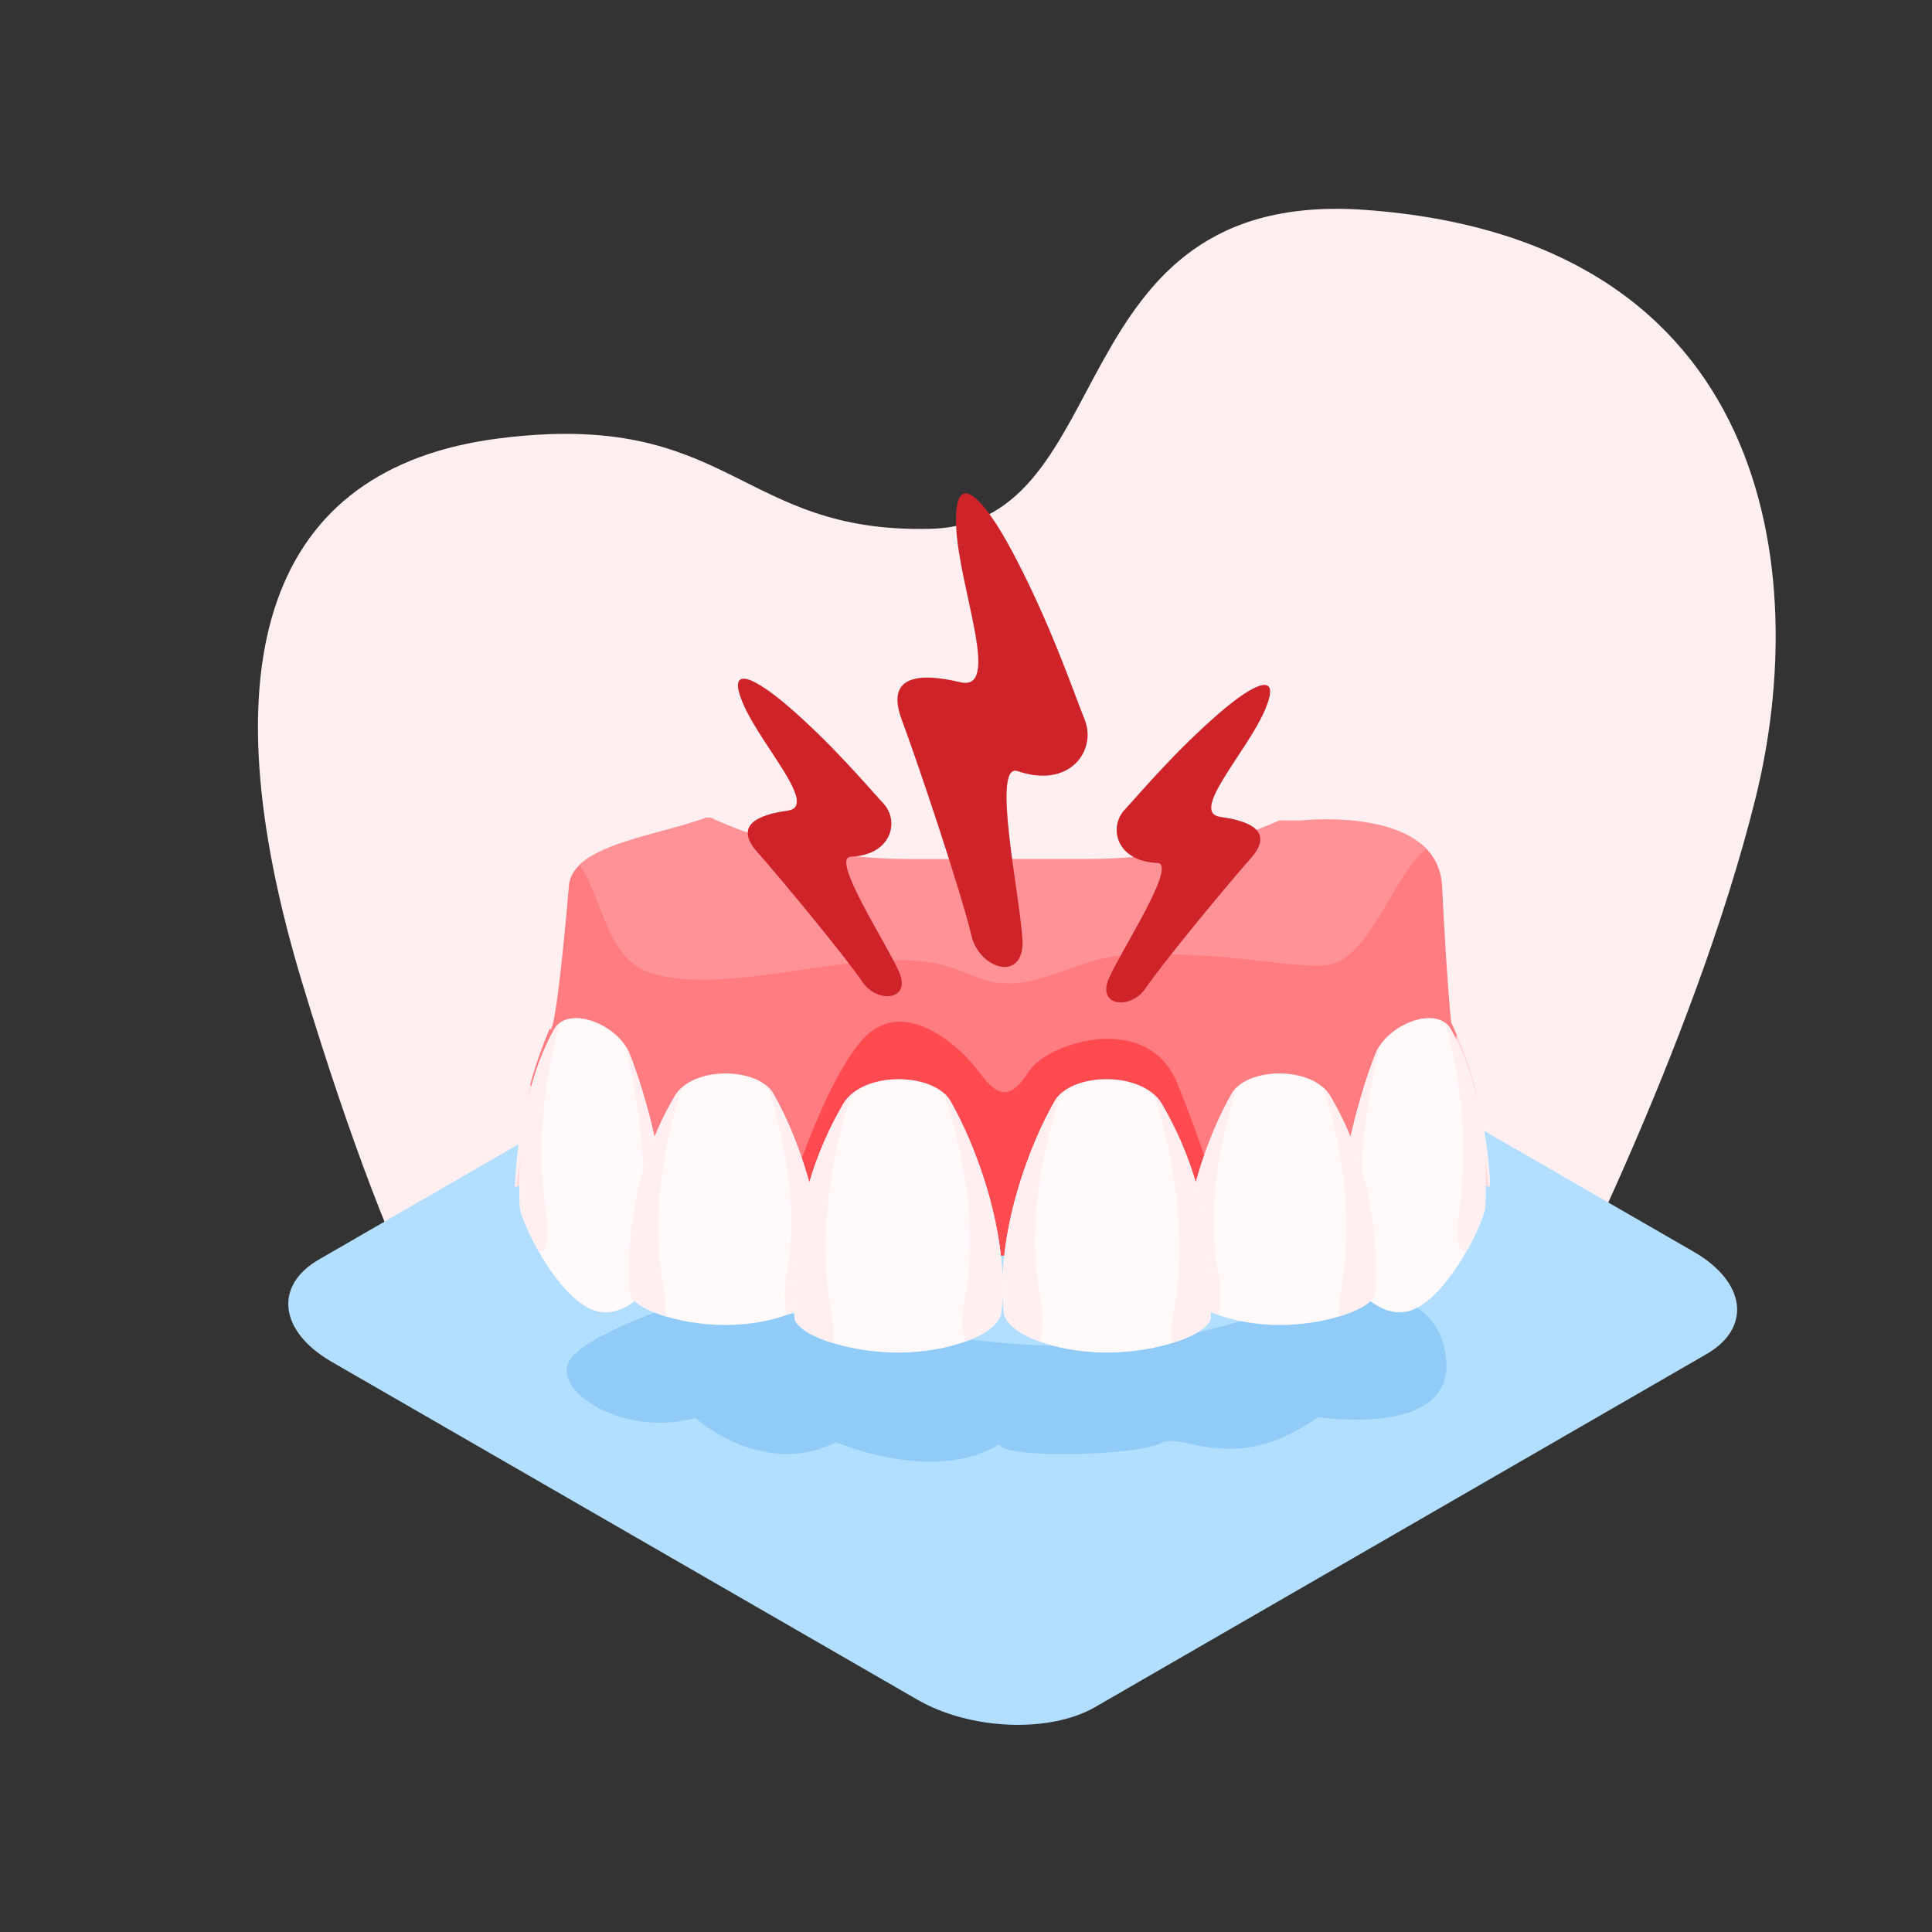 <?xml version="1.0" encoding="UTF-8" standalone="no"?>
<!DOCTYPE svg PUBLIC "-//W3C//DTD SVG 1.1//EN" "http://www.w3.org/Graphics/SVG/1.1/DTD/svg11.dtd">
<svg width="100%" height="100%" viewBox="0 0 1080 1080" version="1.1" xmlns="http://www.w3.org/2000/svg" xmlns:xlink="http://www.w3.org/1999/xlink" xml:space="preserve" xmlns:serif="http://www.serif.com/" style="fill-rule:evenodd;clip-rule:evenodd;stroke-linejoin:round;stroke-miterlimit:2;">
    <rect x="0" y="0" width="1080" height="1080" fill="#333333" stroke="none"/>
    <g transform="matrix(1,0,0,1,-5900,0)">
        <rect id="Artboard6" x="5900" y="0" width="1080" height="1080" style="fill:none;"/>
        <g id="Artboard61" serif:id="Artboard6">
            <g transform="matrix(-1.275,0,0,1.275,7280.89,-446.389)">
                <path d="M405.332,934.47C405.332,934.47 340.701,810.419 313.308,699.839C289.131,602.241 305.415,455.027 484.525,442.134C620.556,432.342 590.457,579.745 674.965,581.953C759.472,584.161 762.258,529.361 864.248,542.315C966.237,555.27 993.209,640.143 950.423,781.417C905.883,928.485 878.318,955.774 878.318,955.774C878.318,955.774 734.806,1083.37 585.229,1046.81C435.653,1010.24 405.332,934.47 405.332,934.47Z" style="fill:rgb(255,239,240);"/>
            </g>
            <g transform="matrix(1.015,-0.586,1.172,0.676,5766.14,-71.853)">
                <path d="M-126.573,752.207C-126.573,727.182 -146.89,706.865 -171.915,706.865L-508.656,706.865C-533.681,706.865 -553.998,727.182 -553.998,752.207L-553.998,1031.68C-553.998,1056.71 -533.681,1077.03 -508.656,1077.03L-171.915,1077.03C-146.89,1077.03 -126.573,1056.71 -126.573,1031.68L-126.573,752.207Z" style="fill:rgb(178,222,255);"/>
            </g>
            <g transform="matrix(1,0,0,1,3547.65,223.414)">
                <path d="M2746.64,500.458C2746.64,500.458 2677.24,521.607 2669.98,538.494C2662.71,555.382 2702.03,580.17 2740.99,569.185C2740.99,569.185 2778.9,603.416 2819.72,582.781C2819.72,582.781 2874.81,606.607 2911.07,583.812C2911.5,592.234 2987.75,590.5 3001.41,583.247C3014.01,576.557 3041.4,602.397 3089.34,568.744C3089.34,568.744 3164.07,580.516 3160.82,537.232C3157.57,493.947 3104.49,493.928 3078.89,502.11C3078.89,502.11 3016.28,537.15 2911.07,527.103C2805.87,517.056 2746.64,500.458 2746.64,500.458Z" style="fill:rgb(145,203,247);"/>
            </g>
            <g transform="matrix(2.961,0,0,2.961,-1756.92,31.507)">
                <path d="M2689.7,183.553C2690.6,185.547 2692.46,166.935 2693.33,156.6C2693.99,148.813 2709.82,147.224 2719.23,143.705L2831.45,144.263C2831.45,144.263 2857.42,141.303 2858.18,156.712C2859.13,175.881 2859.9,182.456 2859.9,182.456C2859.9,182.456 2866.24,194.716 2867.24,212.448C2867.24,212.448 2863.18,271.783 2776.46,260.76C2689.74,249.737 2685.67,241.296 2685.67,241.296C2683.56,231.98 2682.59,223.113 2683.14,212.917C2683.61,204.351 2684.93,194.823 2689.7,183.553Z" style="fill:none;"/>
                <clipPath id="_clip1">
                    <path d="M2689.7,183.553C2690.6,185.547 2692.46,166.935 2693.33,156.6C2693.99,148.813 2709.82,147.224 2719.23,143.705L2831.45,144.263C2831.45,144.263 2857.42,141.303 2858.18,156.712C2859.13,175.881 2859.9,182.456 2859.9,182.456C2859.9,182.456 2866.24,194.716 2867.24,212.448C2867.24,212.448 2863.18,271.783 2776.46,260.76C2689.74,249.737 2685.67,241.296 2685.67,241.296C2683.56,231.98 2682.59,223.113 2683.14,212.917C2683.61,204.351 2684.93,194.823 2689.7,183.553Z"/>
                </clipPath>
                <g clip-path="url(#_clip1)">
                    <g>
                        <g transform="matrix(0.938,0.338,0,1.183,-237.787,-1041.26)">
                            <path d="M3119.04,138.434C3116.93,134.797 3109.66,130.985 3105.87,134.812C3100.54,140.211 3093.01,154.108 3095.79,166.39C3097.3,173.045 3101.66,175.875 3106.38,174.525C3113.42,172.513 3119.18,167.557 3119.48,164.789C3120.57,154.695 3122.17,143.826 3119.04,138.434Z" style="fill:rgb(255,239,240);"/>
                            <clipPath id="_clip2">
                                <path d="M3119.04,138.434C3116.93,134.797 3109.66,130.985 3105.87,134.812C3100.54,140.211 3093.01,154.108 3095.79,166.39C3097.3,173.045 3101.66,175.875 3106.38,174.525C3113.42,172.513 3119.18,167.557 3119.48,164.789C3120.57,154.695 3122.17,143.826 3119.04,138.434Z"/>
                            </clipPath>
                            <g clip-path="url(#_clip2)">
                                <g transform="matrix(1,0,0,1,1.543,0)">
                                    <path d="M3100.47,134.348C3100.47,134.348 3093.1,156.26 3098.41,174.244C3100.57,181.557 3095.46,171.231 3093.82,170.303C3092.18,169.375 3089.26,167.904 3089.86,159.17C3090.45,150.435 3100.47,134.348 3100.47,134.348Z" style="fill:rgb(255,219,220);"/>
                                </g>
                                <g transform="matrix(-1,0,0,1,6212.58,0)">
                                    <path d="M3094.81,136.867C3094.81,136.867 3094.48,149.096 3096.86,162.164C3098.26,169.813 3099.15,175.202 3097.5,174.274C3095.86,173.346 3084.35,160.107 3084.95,151.373C3085.55,142.639 3094.81,136.867 3094.81,136.867Z" style="fill:rgb(255,219,220);"/>
                                </g>
                            </g>
                        </g>
                        <g transform="matrix(0.85,-0.491,1.473,0.85,-133.608,1508.93)">
                            <path d="M3123.8,82.331L3052.29,158.42C3036.38,171.538 3058.58,179.694 3076.38,189.969C3082.87,193.716 3090.57,197.249 3097.06,200.996C3114.85,211.271 3122.58,223.137 3145.3,213.952L3279.7,172.34C3270.47,179.459 3258.27,186.451 3243.35,193.326C3243.35,193.326 3176.08,220.552 3130.89,238.126C3103.67,248.709 3058.52,251.742 3035.32,238.348C3026.86,233.462 3017.93,228.306 3009.47,223.421C2986.27,210.026 2991.52,183.957 3009.85,168.246C3040.29,142.154 3087.45,103.318 3087.45,103.318C3100.07,90.605 3114.58,85.248 3123.8,82.331Z" style="fill:rgb(255,124,129);"/>
                        </g>
                        <path d="M2734.5,216.233C2734.5,216.233 2741.13,194.335 2748.66,185.733C2756.2,177.13 2766.94,186.517 2770.89,191.901C2774.84,197.285 2777.11,196.373 2780.33,191.411C2783.55,186.448 2802.55,179.884 2808.24,194.003C2813.93,208.122 2817.14,219.752 2817.14,219.752C2817.14,219.752 2765.37,236.903 2734.5,216.233Z" style="fill:rgb(255,74,80);"/>
                        <g transform="matrix(0.679,0.668,-0.138,1.251,556.89,-2185.23)">
                            <path d="M3112.22,158.716C3111.97,156.46 3107.82,154.943 3106.41,152.146C3104.69,148.701 3105.54,144.263 3103.71,145.589C3098.37,149.445 3094.79,159.253 3095.42,172.324C3095.52,174.44 3094.5,180.85 3101.19,180.842C3107.78,180.834 3113.05,169.966 3112.88,167.486C3112.51,162.108 3113.05,166.089 3112.22,158.716Z" style="fill:rgb(255,239,240);"/>
                            <clipPath id="_clip3">
                                <path d="M3112.22,158.716C3111.97,156.46 3107.82,154.943 3106.41,152.146C3104.69,148.701 3105.54,144.263 3103.71,145.589C3098.37,149.445 3094.79,159.253 3095.42,172.324C3095.52,174.44 3094.5,180.85 3101.19,180.842C3107.78,180.834 3113.05,169.966 3112.88,167.486C3112.51,162.108 3113.05,166.089 3112.22,158.716Z"/>
                            </clipPath>
                            <g clip-path="url(#_clip3)">
                                <g transform="matrix(1,0,0,1,1.543,0)">
                                    <path d="M3100.47,134.348C3100.47,134.348 3094.92,147.628 3096.57,161.848C3096.67,162.643 3096.78,163.441 3096.92,164.239C3098.26,171.898 3094.18,178.511 3092.54,177.583C3090.89,176.655 3089.26,167.904 3089.86,159.17C3090.45,150.435 3100.47,134.348 3100.47,134.348Z" style="fill:rgb(255,219,220);"/>
                                </g>
                                <g transform="matrix(-1,0,0,1,6212.58,0)">
                                    <path d="M3100.47,134.348C3100.47,134.348 3094.48,149.096 3096.86,162.164C3098.26,169.813 3095.46,171.231 3093.82,170.303C3092.18,169.375 3089.26,167.904 3089.86,159.17C3090.45,150.435 3100.47,134.348 3100.47,134.348Z" style="fill:rgb(255,219,220);"/>
                                </g>
                            </g>
                        </g>
                        <g transform="matrix(-0.679,0.668,0.138,1.251,4993.49,-2185.23)">
                            <path d="M3112.22,158.716C3111.97,156.46 3107.82,154.943 3106.41,152.146C3104.69,148.701 3105.54,144.263 3103.71,145.589C3098.37,149.445 3094.79,159.253 3095.42,172.324C3095.52,174.44 3094.5,180.85 3101.19,180.842C3107.78,180.834 3113.05,169.966 3112.88,167.486C3112.51,162.108 3113.05,166.089 3112.22,158.716Z" style="fill:rgb(255,239,240);"/>
                            <clipPath id="_clip4">
                                <path d="M3112.22,158.716C3111.97,156.46 3107.82,154.943 3106.41,152.146C3104.69,148.701 3105.54,144.263 3103.71,145.589C3098.37,149.445 3094.79,159.253 3095.42,172.324C3095.52,174.44 3094.5,180.85 3101.19,180.842C3107.78,180.834 3113.05,169.966 3112.88,167.486C3112.51,162.108 3113.05,166.089 3112.22,158.716Z"/>
                            </clipPath>
                            <g clip-path="url(#_clip4)">
                                <g transform="matrix(1,0,0,1,1.543,0)">
                                    <path d="M3100.47,134.348C3100.47,134.348 3094.92,147.628 3096.57,161.848C3096.67,162.643 3096.78,163.441 3096.92,164.239C3098.26,171.898 3094.18,178.511 3092.54,177.583C3090.89,176.655 3089.26,167.904 3089.86,159.17C3090.45,150.435 3100.47,134.348 3100.47,134.348Z" style="fill:rgb(255,219,220);"/>
                                </g>
                                <g transform="matrix(-1,0,0,1,6212.58,0)">
                                    <path d="M3100.47,134.348C3100.47,134.348 3094.48,149.096 3096.86,162.164C3098.26,169.813 3095.46,171.231 3093.82,170.303C3092.18,169.375 3089.26,167.904 3089.86,159.17C3090.45,150.435 3100.47,134.348 3100.47,134.348Z" style="fill:rgb(255,219,220);"/>
                                </g>
                            </g>
                        </g>
                        <g transform="matrix(0.794,0.782,-0.138,1.251,202.971,-2516.31)">
                            <path d="M3109.56,152.337C3106.08,144.522 3108.2,139.369 3105.27,142.211C3102.94,144.47 3094.79,159.253 3095.42,172.324C3095.52,174.44 3094.5,180.85 3101.19,180.842C3107.78,180.834 3117.27,168.313 3117.1,165.834C3116.91,162.997 3116.51,160.948 3115.83,158.647C3115.21,156.586 3110.92,155.393 3109.56,152.337Z" style="fill:rgb(255,239,240);"/>
                            <clipPath id="_clip5">
                                <path d="M3109.56,152.337C3106.08,144.522 3108.2,139.369 3105.27,142.211C3102.94,144.47 3094.79,159.253 3095.42,172.324C3095.52,174.44 3094.5,180.85 3101.19,180.842C3107.78,180.834 3117.27,168.313 3117.1,165.834C3116.91,162.997 3116.51,160.948 3115.83,158.647C3115.21,156.586 3110.92,155.393 3109.56,152.337Z"/>
                            </clipPath>
                            <g clip-path="url(#_clip5)">
                                <g transform="matrix(1,0,0,1,1.543,0)">
                                    <path d="M3100.47,134.348C3100.47,134.348 3094.92,147.628 3096.57,161.848C3096.67,162.643 3096.78,163.441 3096.92,164.239C3098.26,171.898 3094.18,178.511 3092.54,177.583C3090.89,176.655 3089.26,167.904 3089.86,159.17C3090.45,150.435 3100.47,134.348 3100.47,134.348Z" style="fill:rgb(255,219,220);"/>
                                </g>
                                <g transform="matrix(-1,0,0,1,6212.58,0)">
                                    <path d="M3100.47,134.348C3100.47,134.348 3094.48,149.096 3096.86,162.164C3098.26,169.813 3095.46,171.231 3093.82,170.303C3092.18,169.375 3089.26,167.904 3089.86,159.17C3090.45,150.435 3100.47,134.348 3100.47,134.348Z" style="fill:rgb(255,219,220);"/>
                                </g>
                            </g>
                        </g>
                        <g transform="matrix(-0.794,0.782,0.138,1.251,5347.41,-2516.31)">
                            <path d="M3109.56,152.337C3106.08,144.522 3108.2,139.369 3105.27,142.211C3102.94,144.47 3094.79,159.253 3095.42,172.324C3095.52,174.44 3094.5,180.85 3101.19,180.842C3107.78,180.834 3117.27,168.313 3117.1,165.834C3116.91,162.997 3116.51,160.948 3115.83,158.647C3115.21,156.586 3110.92,155.393 3109.56,152.337Z" style="fill:rgb(255,239,240);"/>
                            <clipPath id="_clip6">
                                <path d="M3109.56,152.337C3106.08,144.522 3108.2,139.369 3105.27,142.211C3102.94,144.47 3094.79,159.253 3095.42,172.324C3095.52,174.44 3094.5,180.85 3101.19,180.842C3107.78,180.834 3117.27,168.313 3117.1,165.834C3116.91,162.997 3116.51,160.948 3115.83,158.647C3115.21,156.586 3110.92,155.393 3109.56,152.337Z"/>
                            </clipPath>
                            <g clip-path="url(#_clip6)">
                                <g transform="matrix(1,0,0,1,1.543,0)">
                                    <path d="M3100.47,134.348C3100.47,134.348 3094.92,147.628 3096.57,161.848C3096.67,162.643 3096.78,163.441 3096.92,164.239C3098.26,171.898 3094.18,178.511 3092.54,177.583C3090.89,176.655 3089.26,167.904 3089.86,159.17C3090.45,150.435 3100.47,134.348 3100.47,134.348Z" style="fill:rgb(255,219,220);"/>
                                </g>
                                <g transform="matrix(-1,0,0,1,6212.58,0)">
                                    <path d="M3100.47,134.348C3100.47,134.348 3094.48,149.096 3096.86,162.164C3098.26,169.813 3095.46,171.231 3093.82,170.303C3092.18,169.375 3089.26,167.904 3089.86,159.17C3090.45,150.435 3100.47,134.348 3100.47,134.348Z" style="fill:rgb(255,219,220);"/>
                                </g>
                            </g>
                        </g>
                        <g transform="matrix(0.679,0.668,-0.138,1.251,569.853,-2137.06)">
                            <path d="M3114.24,156.458C3113.44,154.11 3110.29,152.839 3109.03,150.241C3107.44,146.965 3107.65,142.701 3105.79,144.042C3100.46,147.898 3094.79,159.253 3095.42,172.324C3095.52,174.44 3094.5,180.85 3101.19,180.842C3107.78,180.834 3117.27,168.313 3117.1,165.834C3116.74,160.455 3116.5,163.111 3114.24,156.458Z" style="fill:rgb(255,239,240);"/>
                            <clipPath id="_clip7">
                                <path d="M3114.24,156.458C3113.44,154.11 3110.29,152.839 3109.03,150.241C3107.44,146.965 3107.65,142.701 3105.79,144.042C3100.46,147.898 3094.79,159.253 3095.42,172.324C3095.52,174.44 3094.5,180.85 3101.19,180.842C3107.78,180.834 3117.27,168.313 3117.1,165.834C3116.74,160.455 3116.5,163.111 3114.24,156.458Z"/>
                            </clipPath>
                            <g clip-path="url(#_clip7)">
                                <g transform="matrix(1,0,0,1,1.543,0)">
                                    <path d="M3100.47,134.348C3100.47,134.348 3094.92,147.628 3096.57,161.848C3096.67,162.643 3096.78,163.441 3096.92,164.239C3098.26,171.898 3094.18,178.511 3092.54,177.583C3090.89,176.655 3089.26,167.904 3089.86,159.17C3090.45,150.435 3100.47,134.348 3100.47,134.348Z" style="fill:rgb(255,219,220);"/>
                                </g>
                                <g transform="matrix(-1,0,0,1,6212.58,0)">
                                    <path d="M3100.47,134.348C3100.47,134.348 3094.48,149.096 3096.86,162.164C3098.26,169.813 3095.46,171.231 3093.82,170.303C3092.18,169.375 3089.26,167.904 3089.86,159.17C3090.45,150.435 3100.47,134.348 3100.47,134.348Z" style="fill:rgb(255,219,220);"/>
                                </g>
                            </g>
                        </g>
                        <g transform="matrix(-0.679,0.668,0.138,1.251,4980.53,-2137.06)">
                            <path d="M3114.24,156.458C3113.44,154.11 3110.29,152.839 3109.03,150.241C3107.44,146.965 3107.65,142.701 3105.79,144.042C3100.46,147.898 3094.79,159.253 3095.42,172.324C3095.52,174.44 3094.5,180.85 3101.19,180.842C3107.78,180.834 3117.27,168.313 3117.1,165.834C3116.74,160.455 3116.5,163.111 3114.24,156.458Z" style="fill:rgb(255,239,240);"/>
                            <clipPath id="_clip8">
                                <path d="M3114.24,156.458C3113.44,154.11 3110.29,152.839 3109.03,150.241C3107.44,146.965 3107.65,142.701 3105.79,144.042C3100.46,147.898 3094.79,159.253 3095.42,172.324C3095.52,174.44 3094.5,180.85 3101.19,180.842C3107.78,180.834 3117.27,168.313 3117.1,165.834C3116.74,160.455 3116.5,163.111 3114.24,156.458Z"/>
                            </clipPath>
                            <g clip-path="url(#_clip8)">
                                <g transform="matrix(1,0,0,1,1.543,0)">
                                    <path d="M3100.47,134.348C3100.47,134.348 3094.92,147.628 3096.57,161.848C3096.67,162.643 3096.78,163.441 3096.92,164.239C3098.26,171.898 3094.18,178.511 3092.54,177.583C3090.89,176.655 3089.26,167.904 3089.86,159.17C3090.45,150.435 3100.47,134.348 3100.47,134.348Z" style="fill:rgb(255,219,220);"/>
                                </g>
                                <g transform="matrix(-1,0,0,1,6212.58,0)">
                                    <path d="M3100.47,134.348C3100.47,134.348 3094.48,149.096 3096.86,162.164C3098.26,169.813 3095.46,171.231 3093.82,170.303C3092.18,169.375 3089.26,167.904 3089.86,159.17C3090.45,150.435 3100.47,134.348 3100.47,134.348Z" style="fill:rgb(255,219,220);"/>
                                </g>
                            </g>
                        </g>
                        <g transform="matrix(0.726,0.715,-0.138,1.251,426.968,-2262.94)">
                            <path d="M3111.67,151.447C3110.14,146.214 3110.21,140.822 3106.89,143.226C3101.55,147.082 3094.79,159.253 3095.42,172.324C3095.52,174.44 3094.5,180.85 3101.19,180.842C3107.78,180.834 3114.31,171.34 3114.14,168.861C3113.77,163.482 3113.7,158.347 3111.67,151.447Z" style="fill:rgb(255,239,240);"/>
                            <clipPath id="_clip9">
                                <path d="M3111.67,151.447C3110.14,146.214 3110.21,140.822 3106.89,143.226C3101.55,147.082 3094.79,159.253 3095.42,172.324C3095.52,174.44 3094.5,180.85 3101.19,180.842C3107.78,180.834 3114.31,171.34 3114.14,168.861C3113.77,163.482 3113.7,158.347 3111.67,151.447Z"/>
                            </clipPath>
                            <g clip-path="url(#_clip9)">
                                <g transform="matrix(1,0,0,1,1.543,0)">
                                    <path d="M3100.47,134.348C3100.47,134.348 3094.92,147.628 3096.57,161.848C3096.67,162.643 3096.78,163.441 3096.92,164.239C3098.26,171.898 3094.18,178.511 3092.54,177.583C3090.89,176.655 3089.26,167.904 3089.86,159.17C3090.45,150.435 3100.47,134.348 3100.47,134.348Z" style="fill:rgb(255,219,220);"/>
                                </g>
                                <g transform="matrix(-1,0,0,1,6212.58,0)">
                                    <path d="M3100.47,134.348C3100.47,134.348 3094.48,149.096 3096.86,162.164C3098.26,169.813 3095.46,171.231 3093.82,170.303C3092.18,169.375 3089.26,167.904 3089.86,159.17C3090.45,150.435 3100.47,134.348 3100.47,134.348Z" style="fill:rgb(255,219,220);"/>
                                </g>
                            </g>
                        </g>
                        <g transform="matrix(-0.726,0.715,0.138,1.251,5123.41,-2262.94)">
                            <path d="M3111.67,151.447C3110.14,146.214 3110.21,140.822 3106.89,143.226C3101.55,147.082 3094.79,159.253 3095.42,172.324C3095.52,174.44 3094.5,180.85 3101.19,180.842C3107.78,180.834 3114.31,171.34 3114.14,168.861C3113.77,163.482 3113.7,158.347 3111.67,151.447Z" style="fill:rgb(255,239,240);"/>
                            <clipPath id="_clip10">
                                <path d="M3111.67,151.447C3110.14,146.214 3110.21,140.822 3106.89,143.226C3101.55,147.082 3094.79,159.253 3095.42,172.324C3095.52,174.44 3094.5,180.85 3101.19,180.842C3107.78,180.834 3114.31,171.34 3114.14,168.861C3113.77,163.482 3113.7,158.347 3111.67,151.447Z"/>
                            </clipPath>
                            <g clip-path="url(#_clip10)">
                                <g transform="matrix(1,0,0,1,1.543,0)">
                                    <path d="M3100.47,134.348C3100.47,134.348 3094.92,147.628 3096.57,161.848C3096.67,162.643 3096.78,163.441 3096.92,164.239C3098.26,171.898 3094.18,178.511 3092.54,177.583C3090.89,176.655 3089.26,167.904 3089.86,159.17C3090.45,150.435 3100.47,134.348 3100.47,134.348Z" style="fill:rgb(255,219,220);"/>
                                </g>
                                <g transform="matrix(-1,0,0,1,6212.58,0)">
                                    <path d="M3100.47,134.348C3100.47,134.348 3094.48,149.096 3096.86,162.164C3098.26,169.813 3095.46,171.231 3093.82,170.303C3092.18,169.375 3089.26,167.904 3089.86,159.17C3090.45,150.435 3100.47,134.348 3100.47,134.348Z" style="fill:rgb(255,219,220);"/>
                                </g>
                            </g>
                        </g>
                        <g transform="matrix(0.902,0.888,-0.138,1.251,-110.097,-2787.49)">
                            <path d="M3111.67,151.447C3110.71,146.179 3108.88,142.095 3105.55,144.498C3100.22,148.354 3094.79,159.253 3095.42,172.324C3095.52,174.44 3094.5,180.85 3101.19,180.842C3107.78,180.834 3114.6,170.975 3114.43,168.496C3114.06,163.117 3113.43,161.053 3111.67,151.447Z" style="fill:rgb(255,239,240);"/>
                            <clipPath id="_clip11">
                                <path d="M3111.67,151.447C3110.71,146.179 3108.88,142.095 3105.55,144.498C3100.22,148.354 3094.79,159.253 3095.42,172.324C3095.52,174.44 3094.5,180.85 3101.19,180.842C3107.78,180.834 3114.6,170.975 3114.43,168.496C3114.06,163.117 3113.43,161.053 3111.67,151.447Z"/>
                            </clipPath>
                            <g clip-path="url(#_clip11)">
                                <g transform="matrix(1,0,0,1,1.543,0)">
                                    <path d="M3100.47,134.348C3100.47,134.348 3094.92,147.628 3096.57,161.848C3096.67,162.643 3096.78,163.441 3096.92,164.239C3098.26,171.898 3094.18,178.511 3092.54,177.583C3090.89,176.655 3089.26,167.904 3089.86,159.17C3090.45,150.435 3100.47,134.348 3100.47,134.348Z" style="fill:rgb(255,219,220);"/>
                                </g>
                                <g transform="matrix(-1,0,0,1,6212.58,0)">
                                    <path d="M3100.47,134.348C3100.47,134.348 3094.48,149.096 3096.86,162.164C3098.26,169.813 3095.46,171.231 3093.82,170.303C3092.18,169.375 3089.26,167.904 3089.86,159.17C3090.45,150.435 3100.47,134.348 3100.47,134.348Z" style="fill:rgb(255,219,220);"/>
                                </g>
                            </g>
                        </g>
                        <g transform="matrix(-0.902,0.888,0.138,1.251,5660.48,-2787.49)">
                            <path d="M3111.67,151.447C3110.71,146.179 3108.88,142.095 3105.55,144.498C3100.22,148.354 3094.79,159.253 3095.42,172.324C3095.52,174.44 3094.5,180.85 3101.19,180.842C3107.78,180.834 3114.6,170.975 3114.43,168.496C3114.06,163.117 3113.43,161.053 3111.67,151.447Z" style="fill:rgb(255,239,240);"/>
                            <clipPath id="_clip12">
                                <path d="M3111.67,151.447C3110.71,146.179 3108.88,142.095 3105.55,144.498C3100.22,148.354 3094.79,159.253 3095.42,172.324C3095.52,174.44 3094.5,180.85 3101.19,180.842C3107.78,180.834 3114.6,170.975 3114.43,168.496C3114.06,163.117 3113.43,161.053 3111.67,151.447Z"/>
                            </clipPath>
                            <g clip-path="url(#_clip12)">
                                <g transform="matrix(1,0,0,1,1.543,0)">
                                    <path d="M3100.47,134.348C3100.47,134.348 3094.92,147.628 3096.57,161.848C3096.67,162.643 3096.78,163.441 3096.92,164.239C3098.26,171.898 3094.18,178.511 3092.54,177.583C3090.89,176.655 3089.26,167.904 3089.86,159.17C3090.45,150.435 3100.47,134.348 3100.47,134.348Z" style="fill:rgb(255,219,220);"/>
                                </g>
                                <g transform="matrix(-1,0,0,1,6212.58,0)">
                                    <path d="M3100.47,134.348C3100.47,134.348 3094.48,149.096 3096.86,162.164C3098.26,169.813 3095.46,171.231 3093.82,170.303C3092.18,169.375 3089.26,167.904 3089.86,159.17C3090.45,150.435 3100.47,134.348 3100.47,134.348Z" style="fill:rgb(255,219,220);"/>
                                </g>
                            </g>
                        </g>
                        <g transform="matrix(-0.938,0.338,0,1.183,5788.17,-1041.26)">
                            <path d="M3119.04,138.434C3116.93,134.797 3109.66,130.985 3105.87,134.812C3100.54,140.211 3093.01,154.108 3095.79,166.39C3097.3,173.045 3101.66,175.875 3106.38,174.525C3113.42,172.513 3119.18,167.557 3119.48,164.789C3120.57,154.695 3122.17,143.826 3119.04,138.434Z" style="fill:rgb(255,239,240);"/>
                            <clipPath id="_clip13">
                                <path d="M3119.04,138.434C3116.93,134.797 3109.66,130.985 3105.87,134.812C3100.54,140.211 3093.01,154.108 3095.79,166.39C3097.3,173.045 3101.66,175.875 3106.38,174.525C3113.42,172.513 3119.18,167.557 3119.48,164.789C3120.57,154.695 3122.17,143.826 3119.04,138.434Z"/>
                            </clipPath>
                            <g clip-path="url(#_clip13)">
                                <g transform="matrix(1,0,0,1,1.543,0)">
                                    <path d="M3100.47,134.348C3100.47,134.348 3093.1,156.26 3098.41,174.244C3100.57,181.557 3095.46,171.231 3093.82,170.303C3092.18,169.375 3089.26,167.904 3089.86,159.17C3090.45,150.435 3100.47,134.348 3100.47,134.348Z" style="fill:rgb(255,219,220);"/>
                                </g>
                                <g transform="matrix(-1,0,0,1,6212.58,0)">
                                    <path d="M3094.81,136.867C3094.81,136.867 3094.48,149.096 3096.86,162.164C3098.26,169.813 3099.15,175.202 3097.5,174.274C3095.86,173.346 3084.35,160.107 3084.95,151.373C3085.55,142.639 3094.81,136.867 3094.81,136.867Z" style="fill:rgb(255,219,220);"/>
                                </g>
                            </g>
                        </g>
                        <g transform="matrix(1.04,0.374,0,1.311,-533.513,-1156.77)">
                            <path d="M3113.74,137.688C3111.63,134.051 3102.55,133.818 3100.06,138.087C3096.88,143.546 3093.19,152.284 3093.82,165.355C3093.92,167.47 3100.52,176.505 3107.21,176.497C3113.8,176.489 3119.97,167.461 3120.27,164.693C3121.36,154.599 3116.87,143.08 3113.74,137.688Z" style="fill:rgb(255,249,250);"/>
                            <clipPath id="_clip14">
                                <path d="M3113.74,137.688C3111.63,134.051 3102.55,133.818 3100.06,138.087C3096.88,143.546 3093.19,152.284 3093.82,165.355C3093.92,167.47 3100.52,176.505 3107.21,176.497C3113.8,176.489 3119.97,167.461 3120.27,164.693C3121.36,154.599 3116.87,143.08 3113.74,137.688Z"/>
                            </clipPath>
                            <g clip-path="url(#_clip14)">
                                <g transform="matrix(1,0,0,1,1.543,0)">
                                    <path d="M3100.47,134.348C3100.47,134.348 3094.28,149.154 3096.92,164.239C3098.26,171.898 3095.46,171.231 3093.82,170.303C3092.18,169.375 3089.26,167.904 3089.86,159.17C3090.45,150.435 3100.47,134.348 3100.47,134.348Z" style="fill:rgb(255,239,240);"/>
                                </g>
                                <g transform="matrix(-1,0,0,1,6212.58,0)">
                                    <path d="M3100.47,134.348C3100.47,134.348 3094.48,149.096 3096.86,162.164C3098.26,169.813 3095.46,171.231 3093.82,170.303C3092.18,169.375 3089.26,167.904 3089.86,159.17C3090.45,150.435 3100.47,134.348 3100.47,134.348Z" style="fill:rgb(255,239,240);"/>
                                </g>
                            </g>
                        </g>
                        <g transform="matrix(-1.04,0.374,0,1.311,6083.9,-1156.77)">
                            <path d="M3113.74,137.688C3111.63,134.051 3102.55,133.818 3100.06,138.087C3096.88,143.546 3093.19,152.284 3093.82,165.355C3093.92,167.47 3100.52,176.505 3107.21,176.497C3113.8,176.489 3119.97,167.461 3120.27,164.693C3121.36,154.599 3116.87,143.08 3113.74,137.688Z" style="fill:rgb(255,249,250);"/>
                            <clipPath id="_clip15">
                                <path d="M3113.74,137.688C3111.63,134.051 3102.55,133.818 3100.06,138.087C3096.88,143.546 3093.19,152.284 3093.82,165.355C3093.92,167.47 3100.52,176.505 3107.21,176.497C3113.8,176.489 3119.97,167.461 3120.27,164.693C3121.36,154.599 3116.87,143.08 3113.74,137.688Z"/>
                            </clipPath>
                            <g clip-path="url(#_clip15)">
                                <g transform="matrix(1,0,0,1,1.543,0)">
                                    <path d="M3100.47,134.348C3100.47,134.348 3094.28,149.154 3096.92,164.239C3098.26,171.898 3095.46,171.231 3093.82,170.303C3092.18,169.375 3089.26,167.904 3089.86,159.17C3090.45,150.435 3100.47,134.348 3100.47,134.348Z" style="fill:rgb(255,239,240);"/>
                                </g>
                                <g transform="matrix(-1,0,0,1,6212.58,0)">
                                    <path d="M3100.47,134.348C3100.47,134.348 3094.48,149.096 3096.86,162.164C3098.26,169.813 3095.46,171.231 3093.82,170.303C3092.18,169.375 3089.26,167.904 3089.86,159.17C3090.45,150.435 3100.47,134.348 3100.47,134.348Z" style="fill:rgb(255,239,240);"/>
                                </g>
                            </g>
                        </g>
                        <g transform="matrix(1.359,0,0,1.359,-1499.69,8.654)">
                            <path d="M3113.74,137.688C3111.63,134.051 3102.55,133.818 3100.06,138.087C3096.88,143.546 3093.19,152.284 3093.82,165.355C3093.92,167.47 3100.43,169.877 3107.13,169.869C3113.71,169.861 3119.97,167.461 3120.27,164.693C3121.36,154.599 3116.87,143.08 3113.74,137.688Z" style="fill:rgb(255,249,250);"/>
                            <clipPath id="_clip16">
                                <path d="M3113.74,137.688C3111.63,134.051 3102.55,133.818 3100.06,138.087C3096.88,143.546 3093.19,152.284 3093.82,165.355C3093.92,167.47 3100.43,169.877 3107.13,169.869C3113.71,169.861 3119.97,167.461 3120.27,164.693C3121.36,154.599 3116.87,143.08 3113.74,137.688Z"/>
                            </clipPath>
                            <g clip-path="url(#_clip16)">
                                <g transform="matrix(1,0,0,1,1.543,0)">
                                    <path d="M3100.47,134.348C3100.47,134.348 3094.28,149.154 3096.92,164.239C3098.26,171.898 3095.46,171.231 3093.82,170.303C3092.18,169.375 3089.26,167.904 3089.86,159.17C3090.45,150.435 3100.47,134.348 3100.47,134.348Z" style="fill:rgb(255,239,240);"/>
                                </g>
                                <g transform="matrix(-1,0,0,1,6212.58,0)">
                                    <path d="M3100.47,134.348C3100.47,134.348 3094.48,149.096 3096.86,162.164C3098.26,169.813 3095.46,171.231 3093.82,170.303C3092.18,169.375 3089.26,167.904 3089.86,159.17C3090.45,150.435 3100.47,134.348 3100.47,134.348Z" style="fill:rgb(255,239,240);"/>
                                </g>
                            </g>
                        </g>
                        <g transform="matrix(-1.359,0,0,1.359,7050.07,8.654)">
                            <path d="M3113.74,137.688C3111.63,134.051 3102.55,133.818 3100.06,138.087C3096.88,143.546 3093.19,152.284 3093.82,165.355C3093.92,167.47 3100.43,169.877 3107.13,169.869C3113.71,169.861 3119.97,167.461 3120.27,164.693C3121.36,154.599 3116.87,143.08 3113.74,137.688Z" style="fill:rgb(255,249,250);"/>
                            <clipPath id="_clip17">
                                <path d="M3113.74,137.688C3111.63,134.051 3102.55,133.818 3100.06,138.087C3096.88,143.546 3093.19,152.284 3093.82,165.355C3093.92,167.47 3100.43,169.877 3107.13,169.869C3113.71,169.861 3119.97,167.461 3120.27,164.693C3121.36,154.599 3116.87,143.08 3113.74,137.688Z"/>
                            </clipPath>
                            <g clip-path="url(#_clip17)">
                                <g transform="matrix(1,0,0,1,1.543,0)">
                                    <path d="M3100.47,134.348C3100.47,134.348 3094.28,149.154 3096.92,164.239C3098.26,171.898 3095.46,171.231 3093.82,170.303C3092.18,169.375 3089.26,167.904 3089.86,159.17C3090.45,150.435 3100.47,134.348 3100.47,134.348Z" style="fill:rgb(255,239,240);"/>
                                </g>
                                <g transform="matrix(-1,0,0,1,6212.58,0)">
                                    <path d="M3100.47,134.348C3100.47,134.348 3094.48,149.096 3096.86,162.164C3098.26,169.813 3095.46,171.231 3093.82,170.303C3092.18,169.375 3089.26,167.904 3089.86,159.17C3090.45,150.435 3100.47,134.348 3100.47,134.348Z" style="fill:rgb(255,239,240);"/>
                                </g>
                            </g>
                        </g>
                        <g transform="matrix(1.477,0,0,1.477,-1833.67,-6.183)">
                            <path d="M3113.74,137.688C3111.63,134.051 3102.55,133.818 3100.06,138.087C3096.88,143.546 3093.19,152.284 3093.82,165.355C3093.92,167.47 3100.43,169.877 3107.13,169.869C3113.71,169.861 3119.97,167.461 3120.27,164.693C3121.36,154.599 3116.87,143.08 3113.74,137.688Z" style="fill:rgb(255,249,250);"/>
                            <clipPath id="_clip18">
                                <path d="M3113.74,137.688C3111.63,134.051 3102.55,133.818 3100.06,138.087C3096.88,143.546 3093.19,152.284 3093.82,165.355C3093.92,167.47 3100.43,169.877 3107.13,169.869C3113.71,169.861 3119.97,167.461 3120.27,164.693C3121.36,154.599 3116.87,143.08 3113.74,137.688Z"/>
                            </clipPath>
                            <g clip-path="url(#_clip18)">
                                <g transform="matrix(1,0,0,1,1.543,0)">
                                    <path d="M3100.47,134.348C3100.47,134.348 3094.28,149.154 3096.92,164.239C3098.26,171.898 3095.46,171.231 3093.82,170.303C3092.18,169.375 3089.26,167.904 3089.86,159.17C3090.45,150.435 3100.47,134.348 3100.47,134.348Z" style="fill:rgb(255,239,240);"/>
                                </g>
                                <g transform="matrix(-1,0,0,1,6212.58,0)">
                                    <path d="M3100.47,134.348C3100.47,134.348 3094.48,149.096 3096.86,162.164C3098.26,169.813 3095.46,171.231 3093.82,170.303C3092.18,169.375 3089.26,167.904 3089.86,159.17C3090.45,150.435 3100.47,134.348 3100.47,134.348Z" style="fill:rgb(255,239,240);"/>
                                </g>
                            </g>
                        </g>
                        <g transform="matrix(-1.477,0,0,1.477,7384.06,-6.183)">
                            <path d="M3113.74,137.688C3111.63,134.051 3102.55,133.818 3100.06,138.087C3096.88,143.546 3093.19,152.284 3093.82,165.355C3093.92,167.47 3100.43,169.877 3107.13,169.869C3113.71,169.861 3119.97,167.461 3120.27,164.693C3121.36,154.599 3116.87,143.08 3113.74,137.688Z" style="fill:rgb(255,249,250);"/>
                            <clipPath id="_clip19">
                                <path d="M3113.74,137.688C3111.63,134.051 3102.55,133.818 3100.06,138.087C3096.88,143.546 3093.19,152.284 3093.82,165.355C3093.92,167.47 3100.43,169.877 3107.13,169.869C3113.71,169.861 3119.97,167.461 3120.27,164.693C3121.36,154.599 3116.87,143.08 3113.74,137.688Z"/>
                            </clipPath>
                            <g clip-path="url(#_clip19)">
                                <g transform="matrix(1,0,0,1,1.543,0)">
                                    <path d="M3100.47,134.348C3100.47,134.348 3094.28,149.154 3096.92,164.239C3098.26,171.898 3095.46,171.231 3093.82,170.303C3092.18,169.375 3089.26,167.904 3089.86,159.17C3090.45,150.435 3100.47,134.348 3100.47,134.348Z" style="fill:rgb(255,239,240);"/>
                                </g>
                                <g transform="matrix(-1,0,0,1,6212.58,0)">
                                    <path d="M3100.47,134.348C3100.47,134.348 3094.48,149.096 3096.86,162.164C3098.26,169.813 3095.46,171.231 3093.82,170.303C3092.18,169.375 3089.26,167.904 3089.86,159.17C3090.45,150.435 3100.47,134.348 3100.47,134.348Z" style="fill:rgb(255,239,240);"/>
                                </g>
                            </g>
                        </g>
                        <g transform="matrix(0.85,-0.491,1.473,0.85,-134.731,1472.6)">
                            <path d="M3105.41,113.814C3089.09,127.51 3043.17,165.286 3043.17,165.286C3027.26,178.405 3028.63,195.288 3046.42,205.562C3052.91,209.309 3059.76,213.265 3066.25,217.012C3084.05,227.286 3113.29,228.073 3136.01,218.888C3136.01,218.888 3203.18,191.976 3225.19,182.843C3231.81,180.094 3240.82,188.366 3243.35,193.326C3243.35,193.326 3181.74,217.282 3136.55,234.857C3125.51,239.151 3119.84,236.192 3105.35,237.659C3097.66,238.438 3080.99,245.068 3074.08,244.477C3068.41,243.991 3065.03,236.028 3051.18,229.799C3047.01,227.919 3037.51,228.042 3033.68,225.832C3028.82,223.023 3033.6,219.782 3023.9,215.088C3015,210.781 2999.06,207.761 2995.87,201.705C2993.36,196.946 3006.72,189.268 3009.7,183.669C3013.67,176.204 3008.74,170.785 3015.51,164.976C3045.95,138.884 3087.45,103.318 3087.45,103.318C3097.98,103.963 3112.06,108.228 3105.41,113.814Z" style="fill:rgb(255,146,150);"/>
                        </g>
                    </g>
                </g>
                <g transform="matrix(0.248,-0.459,0.459,0.248,1746.22,1465.22)">
                    <path d="M3089.58,514.957C3094.74,505.027 3108.54,470.989 3112.9,459.019C3117.26,447.049 3124.64,452.388 3131.33,461.534C3138.02,470.68 3147.25,442.488 3157.32,429.441C3167.4,416.393 3168.27,427.421 3164.5,444.317C3159.94,464.782 3152.87,482.582 3150.07,490.786C3147.28,498.989 3135.1,502.349 3127.53,489.549C3123.7,483.059 3106.1,515.802 3099.14,524.746C3092.18,533.69 3085.3,523.19 3089.58,514.957Z" style="fill:rgb(206,35,41);"/>
                </g>
                <g transform="matrix(-0.248,-0.459,-0.459,0.248,3804.73,1466.4)">
                    <path d="M3089.58,514.957C3094.74,505.027 3108.54,470.989 3112.9,459.019C3117.26,447.049 3124.64,452.388 3131.33,461.534C3138.02,470.68 3147.25,442.488 3157.32,429.441C3167.4,416.393 3168.27,427.421 3164.5,444.317C3159.94,464.782 3152.87,482.582 3150.07,490.786C3147.28,498.989 3135.1,502.349 3127.53,489.549C3123.7,483.059 3106.1,515.802 3099.14,524.746C3092.18,533.69 3085.3,523.19 3089.58,514.957Z" style="fill:rgb(206,35,41);"/>
                </g>
                <g transform="matrix(0.537,-0.459,0.459,0.537,873.856,1307.59)">
                    <path d="M3089.58,514.957C3094.74,505.027 3108.54,470.989 3112.9,459.019C3117.26,447.049 3124.64,452.388 3131.33,461.534C3138.02,470.68 3147.25,442.488 3157.32,429.441C3167.4,416.393 3168.27,427.421 3164.5,444.317C3159.94,464.782 3152.87,482.582 3150.07,490.786C3147.28,498.989 3135.1,502.349 3127.53,489.549C3123.7,483.059 3106.1,515.802 3099.14,524.746C3092.18,533.69 3085.3,523.19 3089.58,514.957Z" style="fill:rgb(206,35,41);"/>
                </g>
            </g>
        </g>
    </g>
</svg>
